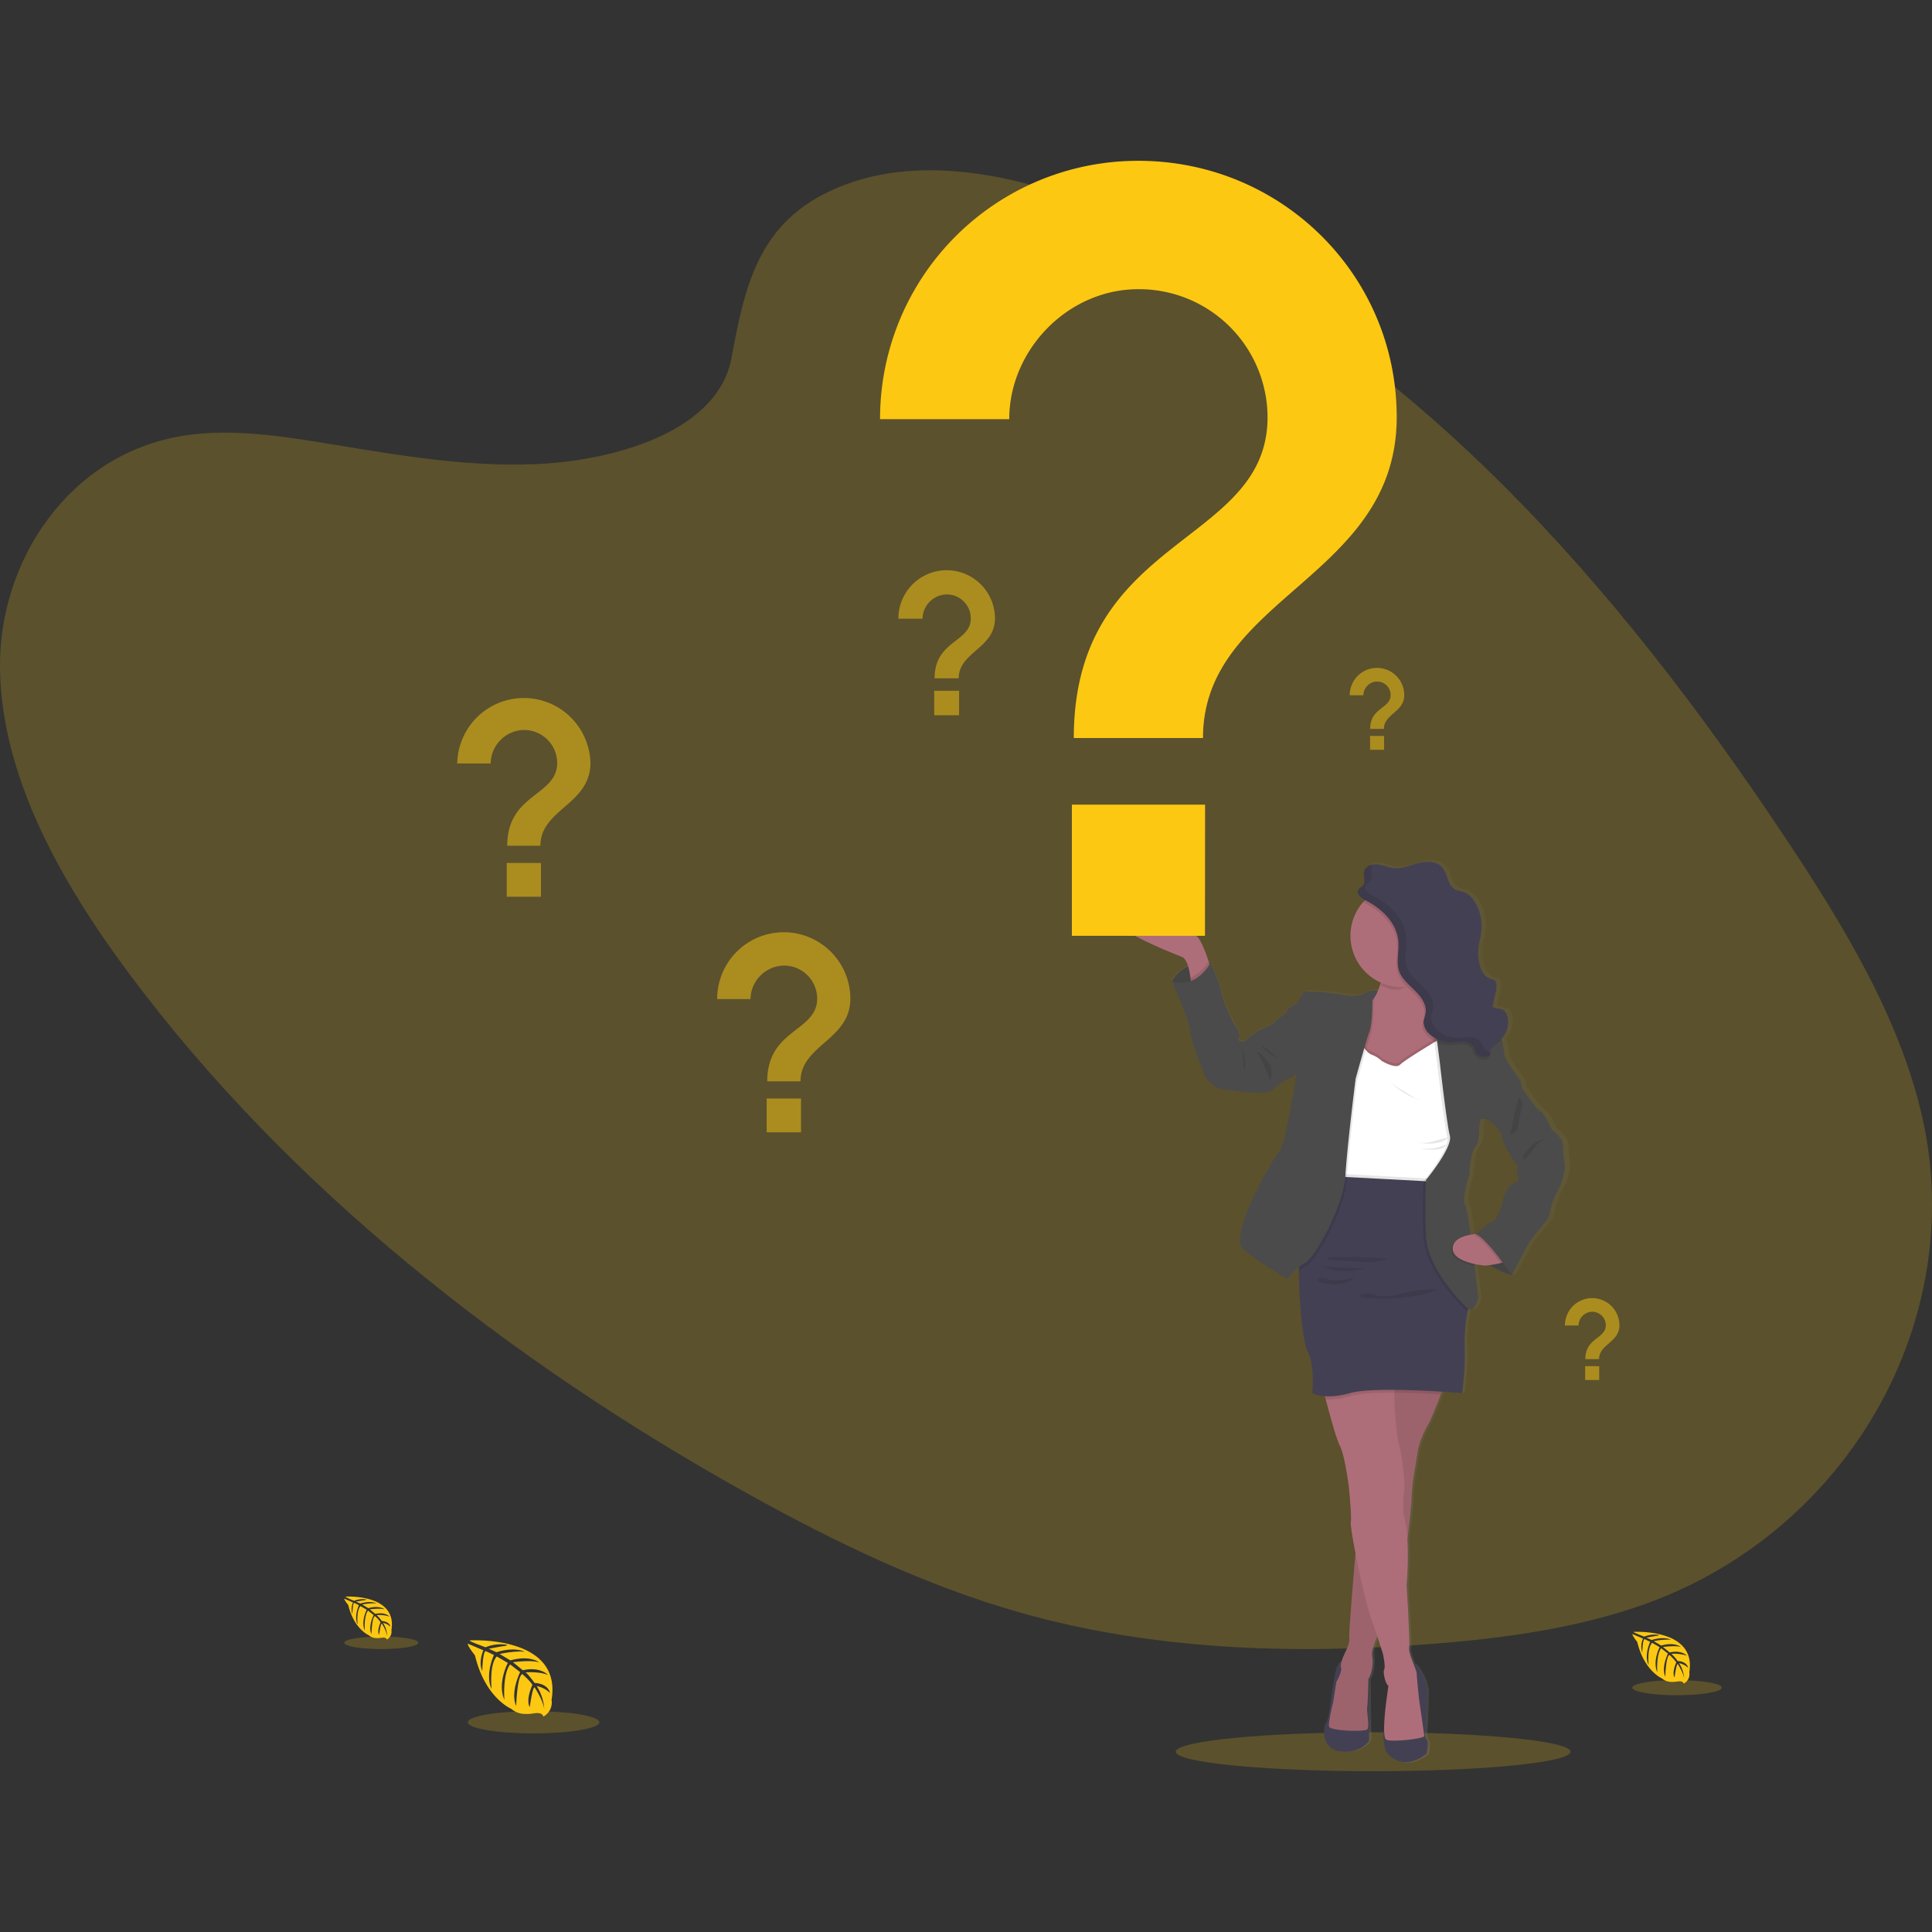 <svg id="Layer_1" data-name="Layer 1" xmlns="http://www.w3.org/2000/svg" xmlns:xlink="http://www.w3.org/1999/xlink" viewBox="0 0 600 600"><rect x="0" y="0" width="600" height="600" fill="#333333" stroke="none"/><defs><style>.cls-1,.cls-10,.cls-2{fill:#fdc812;}.cls-1{opacity:0.2;}.cls-1,.cls-10,.cls-5{isolation:isolate;}.cls-3{fill:url(#linear-gradient);}.cls-4{fill:#4b4b4b;}.cls-5{opacity:0.1;}.cls-6{fill:#ae6e79;}.cls-7{fill:#4c4981;}.cls-8{fill:#444053;}.cls-9{fill:#fff;}.cls-10{opacity:0.5;}</style><linearGradient id="linear-gradient" x1="514.72" y1="643.2" x2="514.72" y2="923.25" gradientTransform="matrix(1, 0, 0, -1, -98.04, 1190.39)" gradientUnits="userSpaceOnUse"><stop offset="0" stop-color="gray" stop-opacity="0.25"/><stop offset="0.54" stop-color="gray" stop-opacity="0.12"/><stop offset="1" stop-color="gray" stop-opacity="0.1"/></linearGradient></defs><title>questions-icon</title><ellipse class="cls-1" cx="426.44" cy="544.02" rx="61.3" ry="6.04"/><path class="cls-1" d="M262.7,57.26c27-10,59.86-1.41,87.93,11.18C438.78,108,503,183,554,259.52c18.48,27.69,36,56.6,43,87.51,14.14,62.92-22.74,128.05-85.47,150.88-21.33,7.77-44.76,10.95-68.24,12.73-41.73,3.16-84.94,1.9-126.34-9.8-29.53-8.37-57.46-21.83-84.25-36.7C157.88,422.59,89.56,368.63,40.36,302.72,18.79,273.81.54,241.22,0,207.86S21.22,141,57,135.31c14.78-2.34,30.42.1,45.68,2.61,22.47,3.7,45.24,7.59,67.45,6,22.95-1.68,52.79-10.65,57-32.55C231.52,87.83,235.73,67.28,262.7,57.26Z"/><path class="cls-2" d="M145.84,509.44s28.85-1.74,25.45,18.48a4.93,4.93,0,0,1-2.57,5.19s-.05-1.5-3-1a12.61,12.61,0,0,1-3.13.15,6.48,6.48,0,0,1-3.83-1.58h0s-8.11-3.35-11.26-16.6c0,0-2.34-2.89-2.24-3.64l4.86,2.08s-1.66,3.52-.35,6.43c0,0,.16-6.3,1.1-6.15.18,0,2.52,1.19,2.52,1.19s-2.86,6.12-.7,10.56c0,0-.82-7.53,1.59-10.12l3.43,2s-3.34,6.31-1.07,11.47c0,0-.6-7.91,1.79-11l3.11,2.39s-3.14,6.23-1.23,10.51c0,0,.25-9.21,1.9-9.9,0,0,2.72,2.39,3.13,3.38,0,0-2.15,4.52-.82,6.9,0,0,.82-6.13,1.5-6.16,0,0,2.7,4.06,3,6.85a14.8,14.8,0,0,0-2.34-7.24,8.16,8.16,0,0,1,4.15,2.15s-.43-2.88-4.82-3.13c0,0-2.23-3.08-2.83-3.27,0,0,4.36-.36,7,.81,0,0-2.33-2.71-7.82-1.48l-3.06-2.5s5.75-.79,8.19.09c0,0-2.81-2.39-9-.65l-3.33-2s4.9-1.06,7.82-.68c0,0-3.08-1.66-8.8.14l-2.39-1.07s3.58-.7,4.64-.82,1.11-.4,1.11-.4a12.46,12.46,0,0,0-6.75.75S145.75,509.79,145.84,509.44Z"/><ellipse class="cls-1" cx="165.71" cy="534.87" rx="20.42" ry="3.45"/><path class="cls-2" d="M107.2,495.84s16.27-1,14.35,10.42a2.77,2.77,0,0,1-1.44,2.93s0-.84-1.67-.55a8,8,0,0,1-1.76.08,3.65,3.65,0,0,1-2.17-.89h0s-4.56-1.9-6.36-9.37c0,0-1.31-1.63-1.26-2l2.75,1.2a5,5,0,0,0-.21,3.63s.09-3.56.6-3.48c.11,0,1.43.69,1.43.69s-1.62,3.45-.4,6c0,0-.46-4.25.9-5.71l1.93,1.13s-1.88,3.59-.6,6.47c0,0-.33-4.46,1-6.2l1.75,1.37s-1.79,3.51-.68,5.92c0,0,.14-5.19,1.07-5.58a10.66,10.66,0,0,1,1.76,1.9s-1.19,2.55-.46,3.9c0,0,.46-3.46.84-3.48a11.32,11.32,0,0,1,1.68,3.86,8.34,8.34,0,0,0-1.31-4.08,4.51,4.51,0,0,1,2.33,1.2s-.23-1.62-2.71-1.77a10.64,10.64,0,0,0-1.59-1.84,9.88,9.88,0,0,1,4,.46s-1.31-1.53-4.41-.84l-1.73-1.41s3.25-.44,4.62,0c0,0-1.58-1.35-5.08-.37l-1.88-1.13a17.2,17.2,0,0,1,4.41-.37s-1.74-.94-5,.07l-1.35-.59s2-.4,2.62-.46.63-.23.63-.23a7.07,7.07,0,0,0-3.81.42A15.86,15.86,0,0,1,107.2,495.84Z"/><ellipse class="cls-1" cx="118.4" cy="510.18" rx="11.51" ry="1.95"/><path class="cls-2" d="M507.3,506.8s19.63-1.2,17.33,12.55a3.37,3.37,0,0,1-1.75,3.54s0-1-2-.68a9,9,0,0,1-2.13.11,4.42,4.42,0,0,1-2.61-1.08h0s-5.52-2.28-7.67-11.3c0,0-1.59-2-1.52-2.47l3.31,1.41a6,6,0,0,0-.24,4.38s.11-4.29.74-4.18c.13,0,1.72.82,1.72.82s-2,4.19-.48,7.17c0,0-.55-5.12,1.09-6.88l2.33,1.36s-2.27,4.3-.73,7.81c0,0-.4-5.38,1.2-7.48l2.11,1.65s-2.14,4.24-.83,7.17c0,0,.17-6.26,1.29-6.74a12.81,12.81,0,0,1,2.13,2.3s-1.46,3.08-.55,4.71c0,0,.55-4.19,1-4.19,0,0,1.84,2.77,2,4.66a9.91,9.91,0,0,0-1.58-4.92,5.56,5.56,0,0,1,2.82,1.46s-.28-2-3.28-2.13a12.76,12.76,0,0,0-1.92-2.22,11.91,11.91,0,0,1,4.78.55s-1.59-1.85-5.33-1l-2.08-1.7s3.91-.54,5.57,0c0,0-1.91-1.63-6.14-.44l-2.27-1.36a21.08,21.08,0,0,1,5.33-.46s-2.1-1.13-6,.1l-1.62-.73s2.44-.48,3.16-.56.75-.27.75-.27a8.47,8.47,0,0,0-4.59.51S507.24,507,507.3,506.8Z"/><ellipse class="cls-1" cx="520.82" cy="524.12" rx="13.9" ry="2.35"/><path class="cls-3" d="M487.73,361.7a43.8,43.8,0,0,1-.65-6.37c0-2.56-3.48-4.83-3.48-4.83s-2.15-5-3.59-5.72-5.86-7.25-5.86-7.25a5.93,5.93,0,0,0-1.33-3.51,51,51,0,0,1-3.63-5.48h0c-.6-.73-.3-1.24-1.2-5.49-.05-.22-.1-.44-.16-.64a.68.68,0,0,0-.1-.27,7.17,7.17,0,0,0,1.69-7.43,3,3,0,0,0-.85-1.32c-1-.82-2.62-.48-3.66-1.27l1.1-4.89c.27-1.19.4-2.7-.64-3.35a5.92,5.92,0,0,0-1.23-.41c-1.8-.6-2.84-2.49-3.3-4.32a14.71,14.71,0,0,1-.36-5.37c.2-1.74.71-3.42.9-5.16a14.18,14.18,0,0,0-2.2-9.17,7.09,7.09,0,0,0-2.9-2.74c-1.1-.49-2.39-.6-3.42-1.19-2.22-1.42-2.11-4.79-3.89-6.72s-4.91-1.92-7.5-1.26-5.17,1.8-7.82,1.52c-1.71-.2-3.31-1-5-1.15a5.18,5.18,0,0,0-1.47.06v-.05a3.2,3.2,0,0,0-2.73,2.13,3.25,3.25,0,0,0-.08.88c0,.7.17,1.42.18,2.09a2,2,0,0,1-.49,1.48c-.34.36-.84.56-1.19.93a1.51,1.51,0,0,0-.44,1.1c0,1.07,1.33,2,2.22,2.43h0c-.23.24-.47.49-.69.75a15.69,15.69,0,0,0-4,10.46,16,16,0,0,0,9.71,14.57l-.13.39a22.79,22.79,0,0,1-.88,2.25,4.5,4.5,0,0,0-3.75.42c-1.71,1.2-5.05,1.1-5.94.88s-10.16-1.39-10.91-1.1-2.22-1-3.19.74-1.41,2.7-2.39,3.15-2.67,1.83-2.44,2.12-2.45,2.05-2.45,2.05-2.3,2.39-3.64,2.71a21.07,21.07,0,0,0-4.15,2.12L386.57,323s-2.44.37-1.7-1.31-1.34-3.81-1.34-3.81-4.16-8.42-4.16-10.16-3.41-9.16-3.41-9.16l-.42,0-.19-.54c-.63-1.77-1.44-3.93-2.06-5.2-1.2-2.42-1.93-2.67-1.93-2.67s-14.39-10.8-23.74-7.51,17.06,13.11,19.44,14.13c.83.36,1.42,1.52,1.84,2.88a12.37,12.37,0,0,0-5.11,4.59s5.72,12.67,5.87,15.82S373.59,332,373.59,332s1.41,6.52,9.05,6.15c0,0,10.54,1.94,12.84,0s4.37-3.45,5.49-3.67A4.31,4.31,0,0,0,403,333s-3.48,22-5.19,23.87-16.81,26.57-11.39,31a108.32,108.32,0,0,0,13.57,9c.46.22,1.84-2.08,3.81-3.71v1.27c0,8.78,1.2,22.12,2.8,25.11,2.39,4.39,1.41,12.88,1.41,12.88a10.32,10.32,0,0,0,4,1c.07.28.16.59.23.89,1.31,4.94,3.44,12.59,4.52,14.62,1.63,3.08,2.81,12.82,2.81,12.82s1,9.56.6,10.91c-.14.51.48,4.49,1.47,9.56h0c-.6,6.87-1.73,20.11-1.92,24.9h0v.8h0a4.52,4.52,0,0,0,0,.9,2.86,2.86,0,0,1-.1,1.36,23.09,23.09,0,0,1-1.61,3.84,17.21,17.21,0,0,0-.71,1.85,3.34,3.34,0,0,0-1.74,2.46c-.74,2.86-1.85,10.76-1.85,10.76s-.45,4.84-1.33,5.94-1.8,8,4.52,8.85,9-3.34,9-3.34l-.22-19.18v0a2.85,2.85,0,0,0,.33-.52v0c0-.09.09-.18.13-.29l.05-.15.1-.23a.11.11,0,0,1,0-.08,12.71,12.71,0,0,0,.54-5.71v-.81a2.66,2.66,0,0,1,0-.39c0-.21,0,0,0-.07l0-.24v-.1a.43.43,0,0,1,.05-.24.06.06,0,0,1,0-.06c.06-.27.13-.59.2-.86v-.06l.09-.29h0c.09-.31.2-.6.3-.92v-.06a.94.94,0,0,1,.1-.28v0l.33-.85,0-.07.1-.24,0-.07.23-.54h0l1.75,5.41s1,4,.45,5,.59,4.91,1.33,5l-.69,5a76.35,76.35,0,0,0-.66,8.28c-.05.31-.1.59-.13.79-.48,2.55.67,6.5.67,6.5,5.85,6.93,12.83.54,12.83.54s.82-3.66,0-4.39-.44-3.37-.44-3.37.37-6.52.44-11.28-3.89-9-3.89-9l-.22.2c-.73-1.86-1.55-4-1.38-5,.3-1.69-.82-19.48-.82-19.48a105.72,105.72,0,0,0,.27-14.35h0l.27-2.39c.45-3.82.81-7.09,1-8.81h0v-.2c0-.46,0-.79,0-.94,0-.6,0-1.28.06-2,.14-2.06.46-4.34.46-4.34l1.56-9.45a29.31,29.31,0,0,1,2.9-7.18l.2-.32h0c.07-.11.13-.24.2-.37l0-.05.21-.4,0-.05c.24-.47.49-1,.76-1.62,0,0,0-.08.06-.13l.2-.46a.48.48,0,0,1,.08-.18c0-.06.13-.3.19-.45a1.08,1.08,0,0,0,.08-.19c.08-.17.16-.36.24-.55l.11-.28.18-.41.14-.36c0-.09.08-.18.11-.27l.17-.41a.73.73,0,0,1,.07-.19c.43-1.06.83-2.1,1.2-3.05h0c.11-.3.23-.6.33-.86,3.8.23,6.38.44,6.38.44s1.2-8.57.81-14.2a53,53,0,0,1,.94-11.36c.06-.29.1-.56.15-.79l.1.08c1.86,1.46,3.19-3.37,3.19-3.37s-.5-4.51-1.19-10l-.07-.55a27.26,27.26,0,0,0,3.24.5s.6-.05,1.42-.16a37.92,37.92,0,0,0,7.14,3.23l3.95-7.29a29.12,29.12,0,0,1,2.6-4.32c1.19-1.47,5.41-6.15,5.34-7a24.81,24.81,0,0,1,2.89-8.21A18,18,0,0,0,487.73,361.7Zm-16.47,5.57c-1.56.65-3,4.32-3.11,5.42s-1.71,5.93-3.41,6.51-4.58,3.3-5.06,3.74c-.49,0-1,.11-1.62.21-.65-4.62-1.3-8.45-1.71-9.22-1.2-2.2,1.31-9.23,1.31-9.23s.24-7.1,1.79-8.78,1.2-5.94,1.2-5.94.37-1.76.52-2.56,2.2,0,2.22,0h0s4,2.2,4.6,5.49,5,9,5,9-.67,2,0,3S472.82,366.61,471.26,367.27Z"/><path class="cls-4" d="M364,304.68a12,12,0,0,1,12-5.63v8.56h-5.19l-4.06-1Z"/><path class="cls-5" d="M364,304.68a12,12,0,0,1,12-5.63v8.56h-5.19l-4.06-1Z"/><path class="cls-6" d="M376.3,301.32l-6.36,4.46s-.06-.89-.22-2.11c-.31-2.31-1-5.77-2.56-6.44-2.34-1-28.36-10.82-19.13-14.11s23.39,7.5,23.39,7.5.73.25,1.89,2.66c.6,1.27,1.42,3.42,2,5.19C375.91,300.06,376.3,301.32,376.3,301.32Z"/><polygon class="cls-7" points="427.15 308.19 427.88 307.85 429.91 310.16 428.25 313.71 425.41 312.57 426.07 309.74 427.15 308.19"/><path class="cls-8" d="M417.52,515.77s-1.82-.22-2.55,2.63-1.83,10.76-1.83,10.76-.44,4.82-1.32,5.92-1.75,8,4.46,8.84,8.92-3.34,8.92-3.34L425,521.41Z"/><path class="cls-8" d="M439.2,516.63s3.91,4.18,3.83,8.93-.44,11.25-.44,11.25-.36,2.64.44,3.36,0,4.39,0,4.39-6.87,6.38-12.64-.54c0,0-1.13-3.95-.66-6.49s1.77-14,1.77-14Z"/><path class="cls-6" d="M448.88,429.23s-3.95,11-5.63,13.59A29.19,29.19,0,0,0,440.4,450l-1.53,9.43a54,54,0,0,0-.52,6.36c.08,2.12-3.8,33-3.8,33l-6.14,7.82s-2.7,5.48-2.26,7.77-.29,5.93-1.2,7c0,0-.14,7.17-.36,8.77s.81,6.14,0,6.94-11.55.44-11.84-.88,1.31-7.67,1.31-7.67l.95-6.14s1.91-3.36,1.47-4.46.8-3.65.87-3.87,2-3.8,1.69-5.19,2.3-30.87,2.3-30.87l7.52-52.84Z"/><path class="cls-5" d="M448.88,429.23s-.6,1.66-1.42,3.84c-1.3,3.44-3.18,8.18-4.21,9.75A29.63,29.63,0,0,0,440.4,450l-1.54,9.43a54.15,54.15,0,0,0-.51,6.36c0,.84-.56,6.18-1.28,12.33-1.1,9.4-2.52,20.71-2.52,20.71l-6.14,7.82s-.31.6-.69,1.54c-.78,1.79-1.86,4.7-1.57,6.2.44,2.27-.29,5.92-1.2,7,0,0-.15,7.17-.36,8.77s.81,6.14,0,6.94-11.55.45-11.84-.87,1.31-7.67,1.31-7.67l.95-6.15s1.91-3.36,1.46-4.46.81-3.65.88-3.87,2-3.8,1.69-5.19c-.28-1,1.19-18.37,1.88-26.58l.38-4.26,6.47-45.46.53-3.67.53-3.71Z"/><path class="cls-6" d="M442.3,539.15c.07.8-10.31,2-11.79,1.1s0-11.77,0-11.77l.68-5c-.73-.08-1.83-4-1.32-5s-.43-5-.43-5l-1.72-5.38-1.06-3.29c-1.71-3.77-4.18-14.53-5.72-22.56-1-5-1.58-9-1.44-9.53.36-1.31-.6-10.89-.6-10.89s-1.2-9.72-2.77-12.79c-1.07-2-3.16-9.66-4.45-14.59-.66-2.53-1.11-4.34-1.11-4.34s11-.93,17.74-1.25c3.08-.15,5.24-.17,5,.08s-.31,1.59-.3,3.53c0,5,.73,13.83,1.47,16.21,1,3.28,2,13.14,1.61,14.1s-.3,7.31-.3,7.31a32.36,32.36,0,0,1,1.29,7.93,106.35,106.35,0,0,1-.25,14.28s1.1,17.76.8,19.44,2.34,6.95,2.34,8,.73,8,.73,8S442.26,538.35,442.3,539.15Z"/><path class="cls-6" d="M448.07,325.66,446.82,327l-.82.89L441.22,333l-12.36,1.39-6.57-1.76-1.63-.43s0-3.3.3-7.26c.41-5.07,1.41-11.24,3.8-12.92a9.57,9.57,0,0,0,2.78-3.52,20.44,20.44,0,0,0,1.19-3c0-.13.08-.26.13-.39a34.39,34.39,0,0,0,1.16-5.42s1.57-.87,3.77-1.89c5.72-2.67,15.6-6.36,12.16,1.89a32.56,32.56,0,0,0-1.29,3.71c-.05.18-.1.37-.14.55-1.15,4.59-.39,7.37.46,8.91h0a6.22,6.22,0,0,0,.5.76,3.89,3.89,0,0,0,.83.84l1.42,9,.12.75Z"/><path class="cls-5" d="M446,300.22c-.66,1.57.31-1.27,0,0-2.61,1.86-8.75,7.13-12.2,7.13-2.33,0-3-.42-5-1.32a32.93,32.93,0,0,0,1.28-5.81S450.71,288.82,446,300.22Z"/><path class="cls-6" d="M451.22,290.62A15.93,15.93,0,0,1,437,306.46a15.43,15.43,0,0,1-1.67.09,15.93,15.93,0,1,1,15.93-15.93Z"/><path class="cls-5" d="M453.49,361.25l-2.27,5.93-4.73.16c-9.73.31-31.15.71-32.11-1.79a6.26,6.26,0,0,1-.33-2c-.13-3.8,1.65-9.65,1.65-9.65s1-11.69,1-12.2-.88-8.71-.88-8.71l1.76-6.57,4.89-3.44s2.19,3.37,3.51,3.66a9.06,9.06,0,0,1,3.07,1.9s4.31,2.63,5.7,1.17,12.21-7.9,12.21-7.9l5.7,6.29Z"/><path class="cls-9" d="M453.49,362.16l-2.27,5.92s-1.85.08-4.73.17h-.28c-1.25,0-2.67.09-4.19.12-7.72.17-18.37.22-23.93-.6-2.1-.3-3.46-.73-3.69-1.32a4.48,4.48,0,0,1-.26-1.08c0-.28-.06-.6-.08-.88-.12-3.81,1.65-9.66,1.65-9.66s1-11.69,1-12.2-.88-8.7-.88-8.7l1.75-6.58L421,325l1.53-1.08a21.08,21.08,0,0,0,1.68,2.21,4.38,4.38,0,0,0,1.83,1.44,9.25,9.25,0,0,1,3.07,1.91s4.31,2.63,5.7,1.17c1.06-1.12,7.63-5.14,10.67-7,.93-.57,1.54-.92,1.54-.92l.76.85L452.7,329Z"/><path class="cls-5" d="M376.3,301.32l-6.36,4.46s-.06-.89-.22-2.11a12.87,12.87,0,0,0,5.61-5.2C375.91,300.06,376.3,301.32,376.3,301.32Z"/><path class="cls-4" d="M398.67,316.45l-1.39-.37s-2.27,2.39-3.58,2.71a20.5,20.5,0,0,0-4.09,2.11l-3.22,2.56s-2.4.37-1.68-1.31-1.32-3.8-1.32-3.8-4.09-8.41-4.09-10.16-3.39-9.14-3.39-9.14-4.24,8.26-12,5.63c0,0,5.63,12.64,5.78,15.79s3.87,11.91,3.87,11.91,1.39,6.51,8.92,6.14c0,0,10.38,1.93,12.65,0s4.3-3.45,5.37-3.67a4.46,4.46,0,0,0,2.05-1.45v-8.69Z"/><path class="cls-5" d="M385.66,324.71s1.83,6.8.65,7.53Z"/><path class="cls-5" d="M446.49,368.22c-9.73.31-31.15.7-32.11-1.79a6.26,6.26,0,0,1-.33-2l31.76,1.68Z"/><path class="cls-5" d="M448.88,429.23s-.6,1.66-1.42,3.84c-4-.24-9.38-.5-14.45-.54-1.79,0-3.55,0-5.21.06a39.33,39.33,0,0,0-8.52,1,22.91,22.91,0,0,1-7.59,1c-.66-2.53-1.11-4.35-1.11-4.35s11-.92,17.74-1.25l.53-3.71Z"/><path class="cls-8" d="M457.43,402.48l-1.24,2.63s-.17.78-.4,2a52.55,52.55,0,0,0-.92,11.36,89.36,89.36,0,0,1-.8,14.17s-26.9-2.26-34.79,0-11.77,0-11.77,0,.95-8.47-1.39-12.86c-1.59-3-2.72-16.33-2.75-25.1,0-4.05.2-7.11.71-7.73,1.6-2,8.47-21.71,8.47-21.71l1.57.08,4.18.22,23.79,1.26,3.73.19.4,1.2Z"/><path class="cls-4" d="M469.27,393.7l.22,2.34s-11.78-3.83-11.18-8.55,0-4.18,0-4.18l9.47.8Z"/><path class="cls-5" d="M469.27,393.7l.22,2.34s-11.78-3.83-11.18-8.55,0-4.18,0-4.18l9.47.8Z"/><path class="cls-5" d="M393.52,326.59a10.42,10.42,0,0,0,4.14,2.16,2.59,2.59,0,0,1-1.19-.6c-.84-.59-1.65-1.25-2.46-1.88a7.79,7.79,0,0,0-2.28-1.58A12.39,12.39,0,0,0,393.52,326.59Z"/><path class="cls-5" d="M393.7,329.67a5.53,5.53,0,0,1,.9,1.44,8.7,8.7,0,0,1-.06,4.53l-1.89-4.56c-.33-.77-.66-1.55-1-2.29-.18-.32-1.26-1.64-1.14-1.92C390.8,326.1,393.34,329.24,393.7,329.67Z"/><path class="cls-5" d="M446.39,354.89a6.11,6.11,0,0,0,3.44-1.6c-1.94.24-3.78,1-5.7,1.41a8.47,8.47,0,0,1-5.3-.49A13,13,0,0,0,446.39,354.89Z"/><path class="cls-5" d="M440.9,341.51a1.35,1.35,0,0,1-1-.24q-2.18-1.26-4.31-2.62a28.36,28.36,0,0,1-4.23-2.92C434.27,338.35,437,340.56,440.9,341.51Z"/><path class="cls-5" d="M445,357a9.25,9.25,0,0,0,2.29-.19,3.1,3.1,0,0,0,1.87-1.23,1.09,1.09,0,0,0-.79.12,13.37,13.37,0,0,1-7.34.88A10.62,10.62,0,0,0,445,357Z"/><path class="cls-5" d="M431.11,391a24,24,0,0,1-4.67.92,28.42,28.42,0,0,1-3.69-.08l-6-.37-3-.19c-.35,0-1.79,0-1.08-.71.36-.35,2.36-.13,2.87-.15,1,0,2-.05,3-.05,2,0,4,0,5.94.12C426.72,390.55,428.9,390.71,431.11,391Z"/><path class="cls-5" d="M424.18,393.91a24.91,24.91,0,0,0-3.37.69,21.82,21.82,0,0,1-3.52.14,19.38,19.38,0,0,1-6.8-1.39C415.05,393.59,419.62,393.73,424.18,393.91Z"/><path class="cls-5" d="M411.38,397a9.61,9.61,0,0,1,1.3.36c2.53.72,5.21.08,7.77-.55a4.55,4.55,0,0,1-2.94,1.64,13.73,13.73,0,0,1-5.74.21c-.6-.12-2.1-.34-2.39-1C408.89,396.83,410.82,397,411.38,397Z"/><path class="cls-5" d="M425.52,401.76a17.63,17.63,0,0,1,2.24.6c2.84.7,5.78-.27,8.63-.92a40.4,40.4,0,0,1,10.46-1,10,10,0,0,0-2.24.74c-.81.24-1.63.47-2.45.67a47.77,47.77,0,0,1-4.88.95,50.22,50.22,0,0,1-10,.44c-1.53-.08-4.18.07-5.49-.7A6,6,0,0,1,425.52,401.76Z"/><path class="cls-5" d="M426.59,311.62s.14,6.73-.95,9.8c-.35.95-.88,2.72-1.47,4.7-.64,2.19-1.34,4.65-1.88,6.57l-.89,3.22s-2.47,20.1-3.11,29.68a2.07,2.07,0,0,1,0,.5q0,.81-.18,1.68c-1.42,9.52-9.63,24.19-12.39,25.36a8.38,8.38,0,0,0-2.31,1.6c0-4.05.2-7.11.71-7.73,1.6-2,8.47-21.71,8.47-21.71l1.57.08a8.47,8.47,0,0,1-.07-.88c-.13-3.8,1.65-9.65,1.65-9.65s1-11.7,1-12.2-.88-8.71-.88-8.71l1.76-6.57L421,325c.42-5.07,1.42-11.23,3.8-12.91a9.45,9.45,0,0,0,2.78-3.52c.47.06-.39-.35-.39-.35Z"/><path class="cls-4" d="M427.88,307.84a4.38,4.38,0,0,0-3.7.42c-1.69,1.2-5,1.1-5.85.88s-10-1.39-10.76-1.1-2.2-1-3.15.74-1.38,2.7-2.33,3.13-2.64,1.83-2.39,2.13-2.39,2-2.39,2l5.33,17.33s-3.44,21.93-5.12,23.83-16.59,26.53-11.25,30.91a105.4,105.4,0,0,0,13.37,9c.6.29,2.7-3.65,5.63-4.89s12-17.7,12.55-27.05S421,335,421,335s3.15-11.41,4.24-14.48.95-9.8.95-9.8Z"/><path class="cls-5" d="M457.43,402.48l-1.24,2.63s-.17.78-.4,2a1.07,1.07,0,0,1-.59-.27c-1.83-1.46-12.55-12.5-13.09-22.29-.37-7.23-.19-13.45-.07-16.23,0-.87.07-1.4.07-1.51h0s8.33-10.09,7.38-13.66-3.15-22.72-3.15-22.72l-.32-2.51-.55-4.24-1.33-10.27,1.37.33a4.4,4.4,0,0,0,.83.84l1.43,9,4.93,5.44.81,33.11-2.27,5.92s-1.85.08-4.73.17h-.28Z"/><path class="cls-4" d="M462,347.82s-2-.81-2.18,0-.52,2.55-.52,2.55.37,4.24-1.19,5.92-1.8,8.77-1.8,8.77-2.46,7-1.29,9.21c.42.8,1.08,4.78,1.74,9.56.41,3,.83,6.27,1.19,9.27.66,5.45,1.16,10,1.16,10s-1.32,4.82-3.15,3.36-12.55-12.5-13.08-22.3c-.35-6.88-.21-12.85-.09-15.8.05-1.25.09-1.95.09-1.95s8.34-10.09,7.39-13.67S447.15,330,447.15,330l-.38-2.95-.41-3.18-.1-.7L444.94,313h0c.23.05,8.43,1.9,9.52,3s7.77,2.63,7.77,2.63a5.84,5.84,0,0,1,4.14,4.26,4.28,4.28,0,0,1,.16.64c.88,4.24.6,4.75,1.2,5.49S462,347.82,462,347.82Z"/><path class="cls-5" d="M458,393.1c-3-.6-7.42-2-7.32-5,.09-2.85,3.52-3.88,6.12-4.24C457.25,386.8,457.66,390.1,458,393.1Z"/><path class="cls-6" d="M467.3,391.58c-.12.26-.6.48-1.28.67a33.28,33.28,0,0,1-4.86.8s-10.16-.81-10-5.42c.11-3.3,4.7-4.18,7.28-4.38.57-.05,1.14-.07,1.71-.07C460.13,383.18,467.74,390.64,467.3,391.58Z"/><path class="cls-5" d="M467.3,391.58c-.12.26-.6.48-1.28.67-2.65-3.54-6.34-8.09-8.15-8.49l.55-.51c.57-.05,1.14-.07,1.71-.07C460.13,383.18,467.74,390.64,467.3,391.58Z"/><path class="cls-4" d="M464.74,328.51l3,.44a52.15,52.15,0,0,0,3.59,5.48,6,6,0,0,1,1.31,3.51s4.39,6.5,5.77,7.23,3.51,5.7,3.51,5.7,3.44,2.27,3.44,4.82a42.33,42.33,0,0,0,.66,6.36c.07.37-.51,4.91-2,7.18a24.78,24.78,0,0,0-2.85,8.17c.08.9-4.09,5.56-5.26,7a30.14,30.14,0,0,0-2.55,4.31L469.49,396S461.3,384,458.31,383.33c0,0,3.36-3.22,5-3.81s3.29-5.37,3.36-6.5,1.54-4.75,3.07-5.38,2.34-1.31,1.69-2.34,0-3,0-3-4.32-5.7-4.91-9-4.53-5.48-4.53-5.48l-2.26-5.56Z"/><path class="cls-5" d="M475.61,355.79a9.48,9.48,0,0,1,5.9-2.23,7.13,7.13,0,0,0-3.86,1.51,8.78,8.78,0,0,0-1.07,1.36c-.35.5-3.17,4.08-3.58,3.51C472.3,359.11,475.05,356.27,475.61,355.79Z"/><path class="cls-5" d="M469,352.33a2.53,2.53,0,0,0,2.09-1.48,8.57,8.57,0,0,0,.65-2.59,37.14,37.14,0,0,1,.9-4.44,2,2,0,0,0-.12-1.79,6.31,6.31,0,0,0-.65-1.33,7.9,7.9,0,0,0-.91,2.79c-.28,1-.53,2-.77,3C470.05,347,469.06,352.33,469,352.33Z"/><path class="cls-5" d="M466.4,322.82a5.53,5.53,0,0,1-1,1c-1.19.95-2.78,1.75-2.93,3.25a3.35,3.35,0,0,1-.18,1.44c-.38.66-1.32.6-2.06.48a3.56,3.56,0,0,1-1.75-.65c-.79-.67-.86-1.86-1.46-2.71a3.68,3.68,0,0,0-3-1.32c-1.11,0-2.22.22-3.34.27a9.69,9.69,0,0,1-2.15-.15,5.63,5.63,0,0,1-.69-.14,8.39,8.39,0,0,1-1.46-.5,6.51,6.51,0,0,1-.71-.33,9.53,9.53,0,0,1-2.06-1.44,5.14,5.14,0,0,1-1.92-3.88c.06-.91.47-1.75.6-2.66.45-2.58-1.26-5-3.12-6.86-.74-.74-1.53-1.45-2.27-2.2a10.85,10.85,0,0,1-2.68-3.81,11.38,11.38,0,0,1-.47-4.78,33.53,33.53,0,0,0,.13-4.91c-.55-5.81-5.51-10.27-10.47-12.69l-.22-.11a15.93,15.93,0,1,1,21.43,23.31c-.06.18-.1.37-.15.55-1.14,4.59-.38,7.37.47,8.91h0c.23.05,8.43,1.91,9.52,3s7.77,2.63,7.77,2.63A5.83,5.83,0,0,1,466.4,322.82Z"/><path class="cls-8" d="M422.14,276c.33-.38.82-.57,1.16-.94,1-1.12,0-2.95.37-4.44s2.43-2.36,4.12-2.18,3.26.95,4.95,1.14c2.61.29,5.15-.85,7.7-1.51s5.64-.7,7.39,1.26,1.64,5.28,3.83,6.7c1,.65,2.28.72,3.38,1.19a7,7,0,0,1,2.85,2.73,14.33,14.33,0,0,1,2.17,9.15c-.19,1.74-.69,3.42-.89,5.16a14.93,14.93,0,0,0,.35,5.37c.46,1.8,1.46,3.73,3.25,4.31a5.58,5.58,0,0,1,1.19.41c1,.65.9,2.16.64,3.35l-1.07,4.9c1,.78,2.62.45,3.59,1.27a3,3,0,0,1,.84,1.31,7.17,7.17,0,0,1-2.15,7.85c-1.19.95-2.78,1.76-2.93,3.25a3.2,3.2,0,0,1-.18,1.44c-.37.66-1.32.6-2.06.47a3.64,3.64,0,0,1-1.75-.64c-.79-.67-.85-1.87-1.45-2.71a3.69,3.69,0,0,0-3-1.32c-1.12,0-2.23.21-3.35.27a9.92,9.92,0,0,1-7.05-2.55,5.15,5.15,0,0,1-1.92-3.88c.05-.91.47-1.76.6-2.66.44-2.58-1.27-5-3.13-6.87s-4-3.55-5-6c-1.13-3,0-6.43-.34-9.66-.55-5.82-5.5-10.26-10.47-12.69C422.74,278.85,420.85,277.41,422.14,276Z"/><path class="cls-5" d="M461.23,326.14c-.79-.68-.86-1.87-1.46-2.71a3.67,3.67,0,0,0-3-1.32c-1.13,0-2.24.21-3.36.26a9.85,9.85,0,0,1-7.07-2.55,5.13,5.13,0,0,1-1.91-3.88c.05-.91.47-1.76.6-2.66.45-2.58-1.27-5-3.13-6.87s-4-3.55-4.95-6c-1.13-3,0-6.43-.33-9.66-.56-5.82-5.51-10.26-10.47-12.69-1.16-.57-3.05-2-1.76-3.47.32-.38.82-.57,1.15-.93,1-1.12,0-3,.39-4.44a2.53,2.53,0,0,1,.37-.82,3.17,3.17,0,0,0-2.69,2.14c-.37,1.48.65,3.31-.38,4.44-.33.36-.83.55-1.16.92-1.28,1.47.6,2.91,1.76,3.48,5,2.42,9.92,6.87,10.47,12.68.3,3.24-.8,6.63.34,9.67.91,2.45,3.09,4.19,4.95,6s3.58,4.29,3.12,6.87a21.75,21.75,0,0,0-.59,2.66,5.12,5.12,0,0,0,1.92,3.88,9.86,9.86,0,0,0,7.06,2.55c1.12-.05,2.23-.3,3.35-.27a3.73,3.73,0,0,1,3,1.33c.6.84.66,2,1.45,2.7a3.48,3.48,0,0,0,1.75.64c.75.14,1.69.19,2.07-.46a1.61,1.61,0,0,0,.16-.86A3.45,3.45,0,0,1,461.23,326.14Z"/><path class="cls-2" d="M374.22,290.62H332.88V249.88h41.37Zm-.6-61.42H333.48c0-63.31,60.17-59.61,60.17-99.66a39.9,39.9,0,0,0-40.11-39.73c-22.06,0-40.11,19-40.11,40.36H273.31a80.09,80.09,0,0,1,79.95-80.23h.28c44.31,0,80.22,35.35,80.22,79.6,0,50.08-60.16,55.78-60.16,99.66Z"/><path class="cls-10" d="M168,278.49H157.37V268H168Zm-.16-15.84H157.53c0-16.32,15.51-15.37,15.51-25.7A10.29,10.29,0,0,0,162.7,226.7h0a10.56,10.56,0,0,0-10.32,10.4H142a20.69,20.69,0,0,1,41.37-.16c0,12.91-15.54,14.38-15.54,25.68Z"/><path class="cls-10" d="M248.76,351.65H238.1v-10.5h10.66Zm-.15-15.83H238.27c0-16.33,15.51-15.37,15.51-25.7a10.29,10.29,0,0,0-10.33-10.25h0a10.56,10.56,0,0,0-10.37,10.41H222.73a20.68,20.68,0,0,1,41.36-.16C264.11,323,248.61,324.51,248.61,335.82Z"/><path class="cls-10" d="M297.86,222.13h-7.73v-7.6h7.73Zm-.12-11.48h-7.49c0-11.82,11.24-11.13,11.24-18.62a7.45,7.45,0,0,0-7.49-7.42h0a7.65,7.65,0,0,0-7.5,7.54H279a15,15,0,1,1,30-.12C309,201.39,297.74,202.46,297.74,210.65Z"/><path class="cls-10" d="M429.85,232.85h-4.37v-4.3h4.37Zm-.07-6.48h-4.26c0-6.68,6.35-6.29,6.35-10.53a4.17,4.17,0,0,0-4.18-4.18h-.05a4.32,4.32,0,0,0-4.23,4.26h-4.24a8.47,8.47,0,0,1,16.94-.06C436.14,221.11,429.78,221.74,429.78,226.37Z"/><path class="cls-10" d="M496.65,428.58h-4.37v-4.31h4.37Zm-.07-6.49h-4.24c0-6.69,6.36-6.29,6.36-10.52a4.21,4.21,0,0,0-4.24-4.19,4.32,4.32,0,0,0-4.23,4.26H486a8.47,8.47,0,0,1,16.94-.06c0,5.28-6.33,5.88-6.33,10.51Z"/></svg>